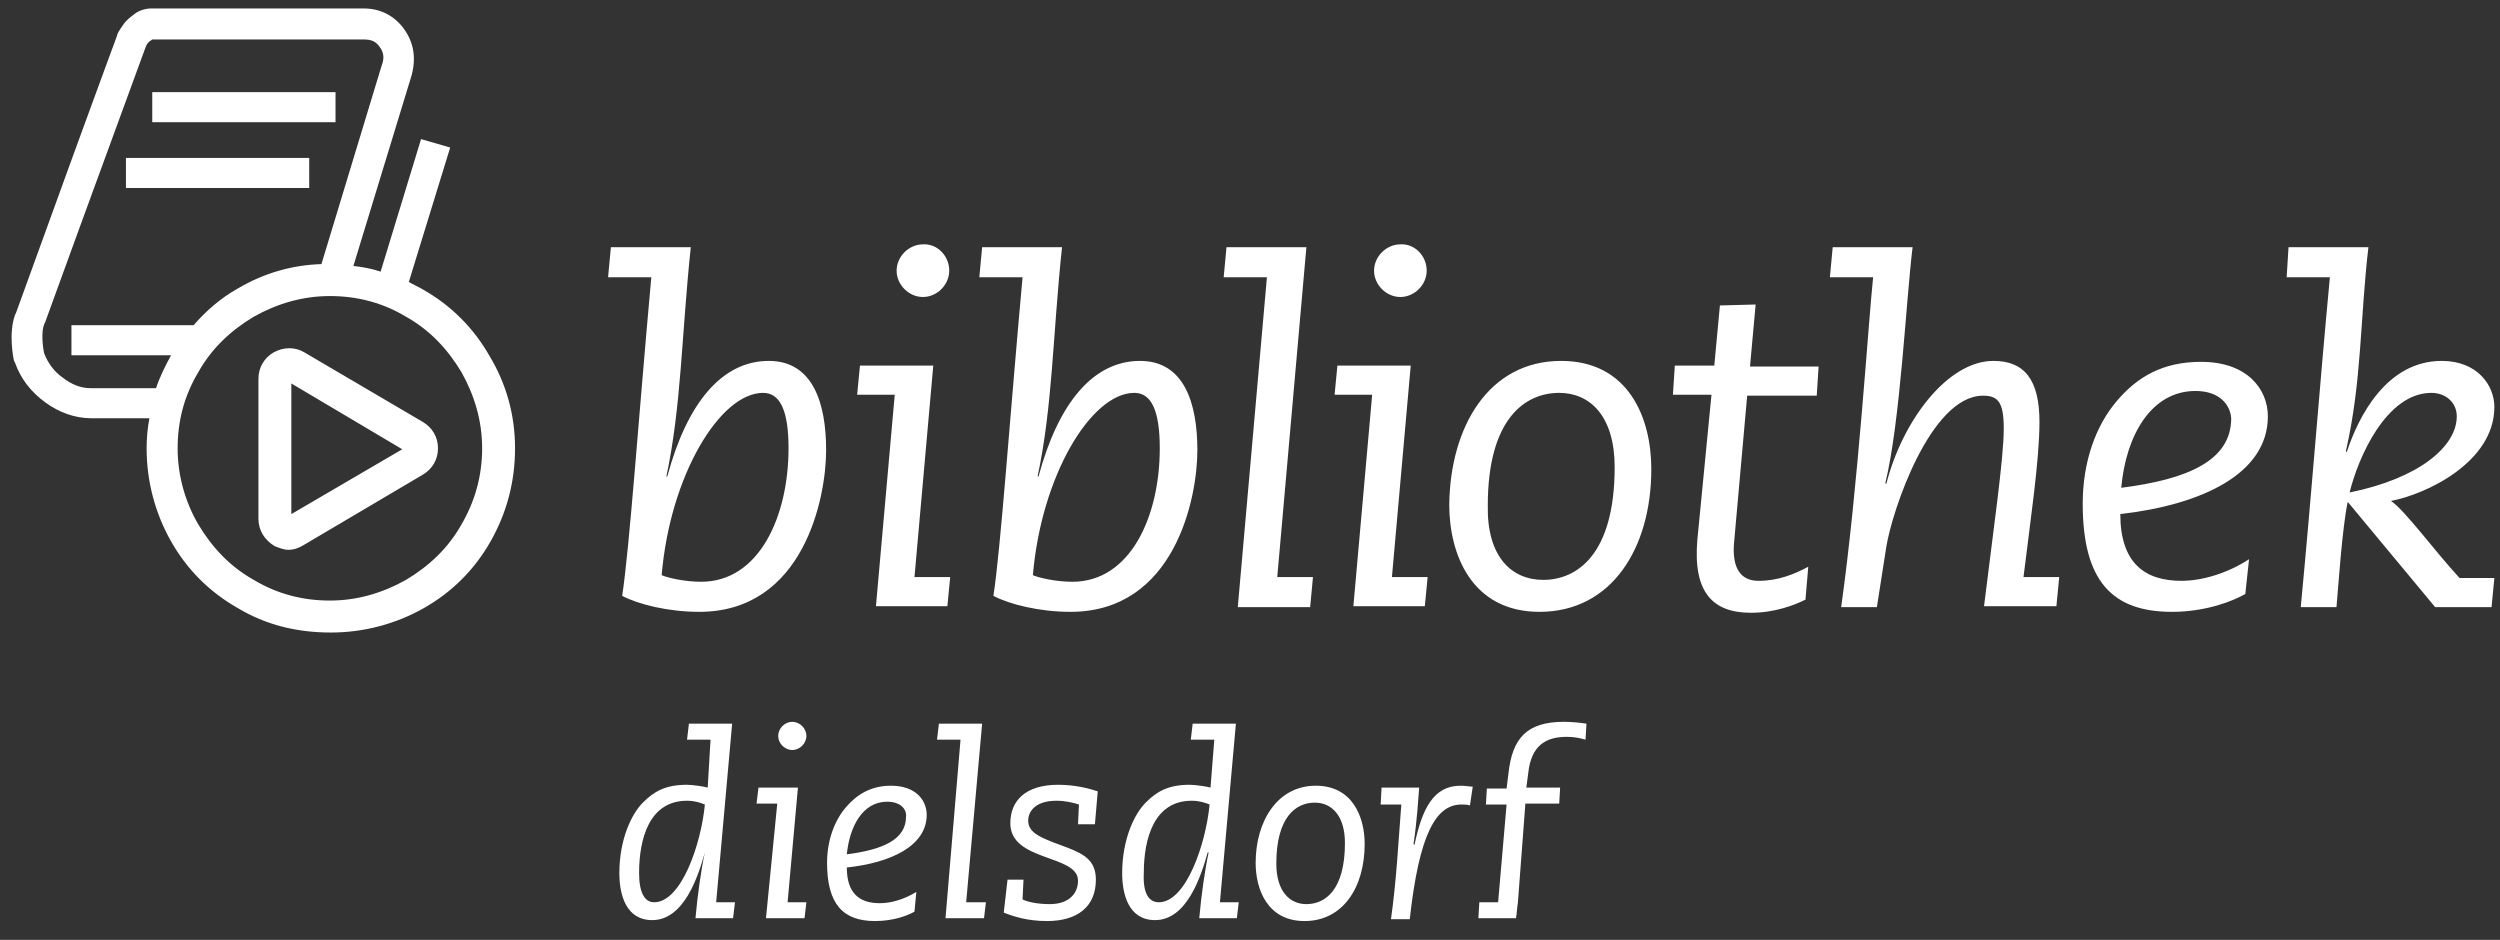 <?xml version="1.0" encoding="UTF-8"?>
<svg width="266px" height="100px" viewBox="0 0 266 100" xmlns="http://www.w3.org/2000/svg" xmlns:xlink="http://www.w3.org/1999/xlink" version="1.1">
 <rect x="0" y="0" width="266" height="100" fill="#333333" stroke="none"/>
 <!-- Generated by Pixelmator Pro 2.1.2 -->
 <path id="Pfad" d="M93.101 98 C89.701 98 87.999 96.201 87.999 91.801 87.999 89.401 88.799 87.3 89.999 85.9 91.199 84.5 92.7 83.6 94.8 83.6 97.5 83.6 98.601 85.199 98.601 86.699 98.601 89.999 94.801 91.801 90.101 92.301 90.101 95.101 91.501 96.1 93.601 96.1 94.801 96.1 96.199 95.7 97.499 94.9 L97.3 97 C96.6 97.4 95.101 98 93.101 98 Z M111.4 98 C109.3 98 107.8 97.5 106.8 97.1 L107.2 93.6 108.9 93.6 108.8 95.699 C109.4 95.999 110.5 96.199 111.7 96.199 113.7 96.199 114.7 95.099 114.7 93.699 114.7 90.899 107.499 91.7 107.499 87.6 107.499 85.2 109.101 83.5 112.601 83.5 114.401 83.5 115.9 83.899 116.8 84.199 L116.499 87.699 114.7 87.699 114.8 85.6 C114.2 85.4 113.3 85.199 112.4 85.199 110.1 85.199 109.4 86.401 109.4 87.301 109.4 88.501 110.499 89 111.999 89.6 L113.601 90.199 C115.401 90.899 116.601 91.6 116.601 93.6 116.601 96.5 114.6 98 111.4 98 Z M138.8 98 C134.9 98 133.601 94.701 133.601 91.801 133.601 87.401 135.899 83.6 139.999 83.6 143.899 83.6 145.2 86.901 145.2 89.801 145.2 94.401 142.9 98 138.8 98 Z M69.4 97.9 C66.6 97.9 65.9 95.2 65.9 92.9 65.9 89.3 67.2 86.6 68.4 85.4 69.6 84.2 70.801 83.5 73.101 83.5 73.701 83.5 75 83.701 75.3 83.801 L75.601 78.699 73.101 78.699 73.3 77 77.9 77 76.2 96 78.2 96 77.999 97.699 73.999 97.699 C74.199 95.399 74.599 92.499 74.999 90.699 74.299 93.199 72.8 97.9 69.4 97.9 Z M122.9 97.9 C120.1 97.9 119.4 95.2 119.4 92.9 119.4 89.3 120.7 86.6 121.9 85.4 123.1 84.2 124.301 83.5 126.601 83.5 127.201 83.5 128.5 83.701 128.8 83.801 L129.2 78.699 126.7 78.699 126.9 77 131.499 77 129.8 96 131.8 96 131.601 97.699 127.601 97.699 C127.801 95.399 128.201 92.499 128.601 90.699 L128.499 90.699 C127.799 93.199 126.3 97.9 122.9 97.9 Z M147.999 97.801 C148.599 93.601 148.801 89.3 149.101 85.6 L146.9 85.6 146.999 83.801 150.999 83.801 C150.899 85.001 150.8 87.101 150.4 89.801 L150.499 89.9 C151.299 86.1 152.5 83.6 155.4 83.6 155.9 83.6 156.4 83.699 156.7 83.699 L156.4 85.699 C156.1 85.599 155.799 85.6 155.499 85.6 152.799 85.6 150.999 88.701 149.999 97.801 L147.999 97.801 Z M81.499 97.699 L82.7 85.5 80.499 85.5 80.7 83.801 84.9 83.801 83.8 96 85.8 96 85.601 97.699 81.499 97.699 Z M100.601 97.699 L102.2 78.699 99.7 78.699 99.9 77 104.499 77 102.8 96 104.9 96 104.7 97.699 100.601 97.699 Z M157.3 97.699 L157.4 96 159.4 96 160.3 85.6 158.101 85.6 158.2 83.9 160.3 83.9 160.499 82.301 C160.899 78.601 162.4 76.801 166.4 76.801 167.2 76.801 168.2 76.9 168.8 77 L168.7 78.699 C168 78.499 167.4 78.4 166.7 78.4 164.5 78.4 162.901 79.301 162.601 82.301 L162.4 83.801 165.999 83.801 165.9 85.5 162.3 85.5 161.499 96.1 C161.399 96.6 161.4 97.199 161.3 97.699 L157.3 97.699 Z M138.999 96.199 C140.999 96.199 143.101 94.699 143.101 89.699 143.101 86.799 141.7 85.4 139.9 85.4 137.9 85.4 135.8 86.9 135.8 91.9 135.8 94.8 137.199 96.199 138.999 96.199 Z M69.601 96 C72.501 96 74.599 89.8 74.999 85.6 74.499 85.4 73.901 85.199 73.101 85.199 69.101 85.199 67.999 89.2 67.999 92.9 67.999 95 68.601 96 69.601 96 Z M123.3 96 C126.2 96 128.3 89.8 128.7 85.6 128.2 85.4 127.6 85.199 126.8 85.199 122.8 85.199 121.7 89.2 121.7 92.9 121.6 95 122.2 96 123.3 96 Z M90.101 90.9 C94.001 90.4 96.4 89.3 96.4 86.9 96.5 86.1 95.8 85.301 94.4 85.301 91.8 85.301 90.401 87.9 90.101 90.9 Z M84.3 79.801 C83.5 79.801 82.8 79.101 82.8 78.301 82.8 77.501 83.5 76.801 84.3 76.801 85.1 76.801 85.8 77.501 85.8 78.301 85.8 79.101 85.1 79.801 84.3 79.801 Z M35.2 67.301 C31.6 67.301 28.3 66.499 25.3 64.699 22.3 62.999 19.9 60.6 18.2 57.6 16.5 54.6 15.601 51.199 15.601 47.699 15.601 46.599 15.7 45.5 15.9 44.5 L9.7 44.5 C8 44.5 6.3 43.901 4.8 42.801 3.3 41.701 2.201 40.3 1.601 38.6 L1.499 38.4 C1.399 38.1 0.901 35.4 1.601 33.5 L1.7 33.301 C12.3 4.001 12.499 3.8 12.499 3.6 12.699 3.2 13 2.8 13.2 2.5 13.5 2.1 13.9 1.8 14.3 1.5 14.8 1.1 15.501 0.9 16.101 0.9 16.401 0.9 18.5 0.9 18.7 0.9 L38.7 0.9 C40.5 0.9 41.999 1.7 42.999 3.1 43.999 4.5 44.3 6.1 43.8 8 L37.601 28.301 C38.601 28.401 39.599 28.6 40.499 28.9 L44.8 14.801 47.9 15.699 43.499 30 C43.999 30.3 44.499 30.501 44.999 30.801 47.999 32.501 50.401 34.9 52.101 37.9 53.901 40.9 54.8 44.199 54.8 47.699 54.8 51.299 53.9 54.6 52.2 57.6 50.5 60.6 48.101 62.999 45.101 64.699 42.101 66.399 38.7 67.301 35.2 67.301 Z M186.3 65.199 C182.3 65.199 180.101 63.1 180.601 57.4 L182.101 42 177.999 42 178.2 38.9 182.4 38.9 182.999 32.5 186.8 32.4 186.2 39 193.499 39 193.3 42.1 185.9 42.1 184.499 57.801 C184.299 60.301 185.101 61.801 187.101 61.801 189.201 61.801 190.9 61.101 192.4 60.301 L192.101 63.801 C190.901 64.401 188.8 65.199 186.3 65.199 Z M74.4 65.1 C71.1 65.1 67.9 64.3 66.2 63.4 67 58.1 67.9 44.9 69.3 29.5 L64.7 29.5 64.999 26.301 73.499 26.301 C72.499 35.801 72.5 43.199 70.9 50.699 L70.999 50.699 C73.099 42.899 76.8 38.4 81.8 38.4 86.5 38.4 87.9 42.9 87.9 47.9 87.9 53 85.5 65.1 74.4 65.1 Z M113.9 65.1 C110.6 65.1 107.4 64.3 105.7 63.4 106.5 58.1 107.4 44.9 108.8 29.5 L104.2 29.5 104.499 26.301 112.999 26.301 C111.999 35.801 112 43.199 110.4 50.699 L110.499 50.699 C112.599 42.899 116.3 38.4 121.3 38.4 126 38.4 127.4 42.9 127.4 47.9 127.4 53 125 65.1 113.9 65.1 Z M163.8 65.1 C156.6 65.1 154.2 58.999 154.2 53.699 154.3 45.399 158.401 38.4 166.101 38.4 173.301 38.4 175.7 44.5 175.7 49.9 175.7 58.3 171.5 65.1 163.8 65.1 Z M231.101 65.1 C224.801 65.1 221.601 61.9 221.601 53.6 221.601 49.1 223 45.299 225.2 42.699 227.4 40.099 230.1 38.5 234.2 38.5 239.1 38.5 241.3 41.401 241.3 44.301 241.3 50.401 234.301 53.699 225.601 54.699 225.601 59.899 228.201 61.801 232.101 61.801 234.301 61.801 237 61 239.3 59.5 L238.9 63.199 C237.7 63.899 234.801 65.1 231.101 65.1 Z M131.7 64.6 L134.8 29.5 130.2 29.5 130.499 26.301 138.999 26.301 135.9 61.4 139.7 61.4 139.4 64.6 131.7 64.6 Z M195.9 64.6 C197.7 51.8 198.8 34.2 199.3 29.5 L194.7 29.5 194.999 26.301 203.499 26.301 C202.799 32.001 202.201 44.8 200.601 51.4 L200.7 51.5 C202.4 44.8 207.201 38.4 212.101 38.4 215.401 38.4 216.999 40.4 216.999 44.9 216.999 49 216 55.6 215.3 61.4 L219.101 61.4 218.8 64.5 211.101 64.5 C212.101 56.3 213.2 48.8 213.2 45.6 213.2 42.8 212.599 42.1 210.999 42.1 205.399 42.1 201.3 54.399 200.7 58.199 L199.7 64.6 195.9 64.6 Z M244.8 64.6 C246 52 246.8 41.1 247.9 29.5 L243.3 29.5 243.499 26.301 251.999 26.301 C251.099 34.001 251.301 40.6 249.601 48 L249.7 48.1 C250.9 44.4 253.9 38.4 259.8 38.4 263.6 38.4 265.4 41.001 265.4 43.301 265.4 49.201 258.1 52.601 254.4 53.301 255.9 54.301 259.1 58.7 261.7 61.5 L265.4 61.5 265.101 64.6 259.101 64.6 249.8 53.4 C249.2 56.2 248.801 62.4 248.601 64.6 L244.8 64.6 Z M93.2 64.5 L95.2 42 91.2 42 91.499 38.9 99.3 38.9 97.3 61.4 101.101 61.4 100.8 64.5 93.2 64.5 Z M143.999 64.5 L145.999 42 141.999 42 142.3 38.9 150.101 38.9 148.101 61.4 151.9 61.4 151.601 64.5 143.999 64.5 Z M35.101 63.9 C38.001 63.9 40.7 63.099 43.2 61.699 45.7 60.199 47.701 58.301 49.101 55.801 50.501 53.401 51.3 50.699 51.3 47.699 51.3 44.799 50.501 42.1 49.101 39.6 47.601 37.1 45.7 35.099 43.2 33.699 40.7 32.199 38.001 31.5 35.101 31.5 32.201 31.5 29.499 32.299 26.999 33.699 24.499 35.199 22.501 37.1 21.101 39.6 19.601 42.1 18.9 44.799 18.9 47.699 18.9 50.599 19.701 53.401 21.101 55.801 22.601 58.301 24.499 60.299 26.999 61.699 29.499 63.199 32.201 63.9 35.101 63.9 Z M74.601 61.9 C80.801 61.9 83.9 54.899 83.9 47.699 83.9 43.899 83.1 41.801 81.2 41.801 76.6 41.801 71.3 50.599 70.4 61.199 71.1 61.499 72.901 61.9 74.601 61.9 Z M114.101 61.9 C120.301 61.9 123.4 54.899 123.4 47.699 123.4 43.899 122.6 41.801 120.7 41.801 116.1 41.801 110.8 50.599 109.9 61.199 110.6 61.499 112.401 61.9 114.101 61.9 Z M164.2 61.699 C167.8 61.699 171.8 58.999 171.8 49.699 171.8 44.299 169.2 41.801 165.9 41.801 162.3 41.801 158.3 44.501 158.3 53.801 158.2 59.201 160.8 61.699 164.2 61.699 Z M30.7 58.5 C30.2 58.5 29.7 58.3 29.2 58.1 28.1 57.4 27.499 56.399 27.499 55.199 L27.499 40.301 C27.499 39.101 28.101 38.1 29.101 37.5 30.201 36.9 31.4 36.9 32.4 37.5 L44.999 44.9 C45.999 45.5 46.601 46.499 46.601 47.699 46.601 48.899 45.999 49.9 44.999 50.5 L32.3 58 C31.8 58.3 31.3 58.5 30.7 58.5 Z M30.999 54.699 L42.8 47.801 30.999 40.801 30.999 54.699 Z M249.999 52.4 C257.399 50.9 261.4 47.501 261.4 44.301 261.4 42.801 260.2 41.801 258.7 41.801 253.9 41.801 250.899 48.7 249.999 52.4 Z M225.7 51.9 C232.8 51 237.4 49 237.4 44.5 237.3 43.1 236.201 41.6 233.601 41.6 228.901 41.6 226.2 46.3 225.7 51.9 Z M9.601 41.301 L16.601 41.301 C17.001 40.101 17.6 38.901 18.2 37.801 L7.601 37.801 7.601 34.6 20.601 34.6 C21.901 33.1 23.5 31.699 25.3 30.699 28 29.099 31 28.2 34.2 28.1 L40.601 7 C41.001 6 40.7 5.4 40.4 5 40 4.4 39.5 4.199 38.7 4.199 L18.7 4.199 16.2 4.199 C15.9 4.399 15.8 4.5 15.8 4.5 15.8 4.5 15.599 4.7 15.499 5 15.299 5.6 9.8 20.501 4.8 34.301 L4.7 34.5 C4.4 35.2 4.5 36.7 4.7 37.6 5.1 38.6 5.7 39.499 6.7 40.199 7.6 40.899 8.601 41.301 9.601 41.301 Z M98.2 31.6 C96.7 31.6 95.4 30.301 95.4 28.801 95.4 27.301 96.7 26 98.2 26 99.7 25.9 100.999 27.201 100.999 28.801 100.999 30.301 99.7 31.6 98.2 31.6 Z M148.999 31.6 C147.499 31.6 146.2 30.301 146.2 28.801 146.2 27.301 147.499 26 148.999 26 150.499 25.9 151.8 27.201 151.8 28.801 151.8 30.301 150.499 31.6 148.999 31.6 Z M13.4 20 L13.4 16.801 32.9 16.801 32.9 20 13.4 20 Z M16.2 13 L16.2 9.801 35.7 9.801 35.7 13 16.2 13 Z" fill="#ffffff" fill-opacity="1" stroke="none"/>
</svg>
